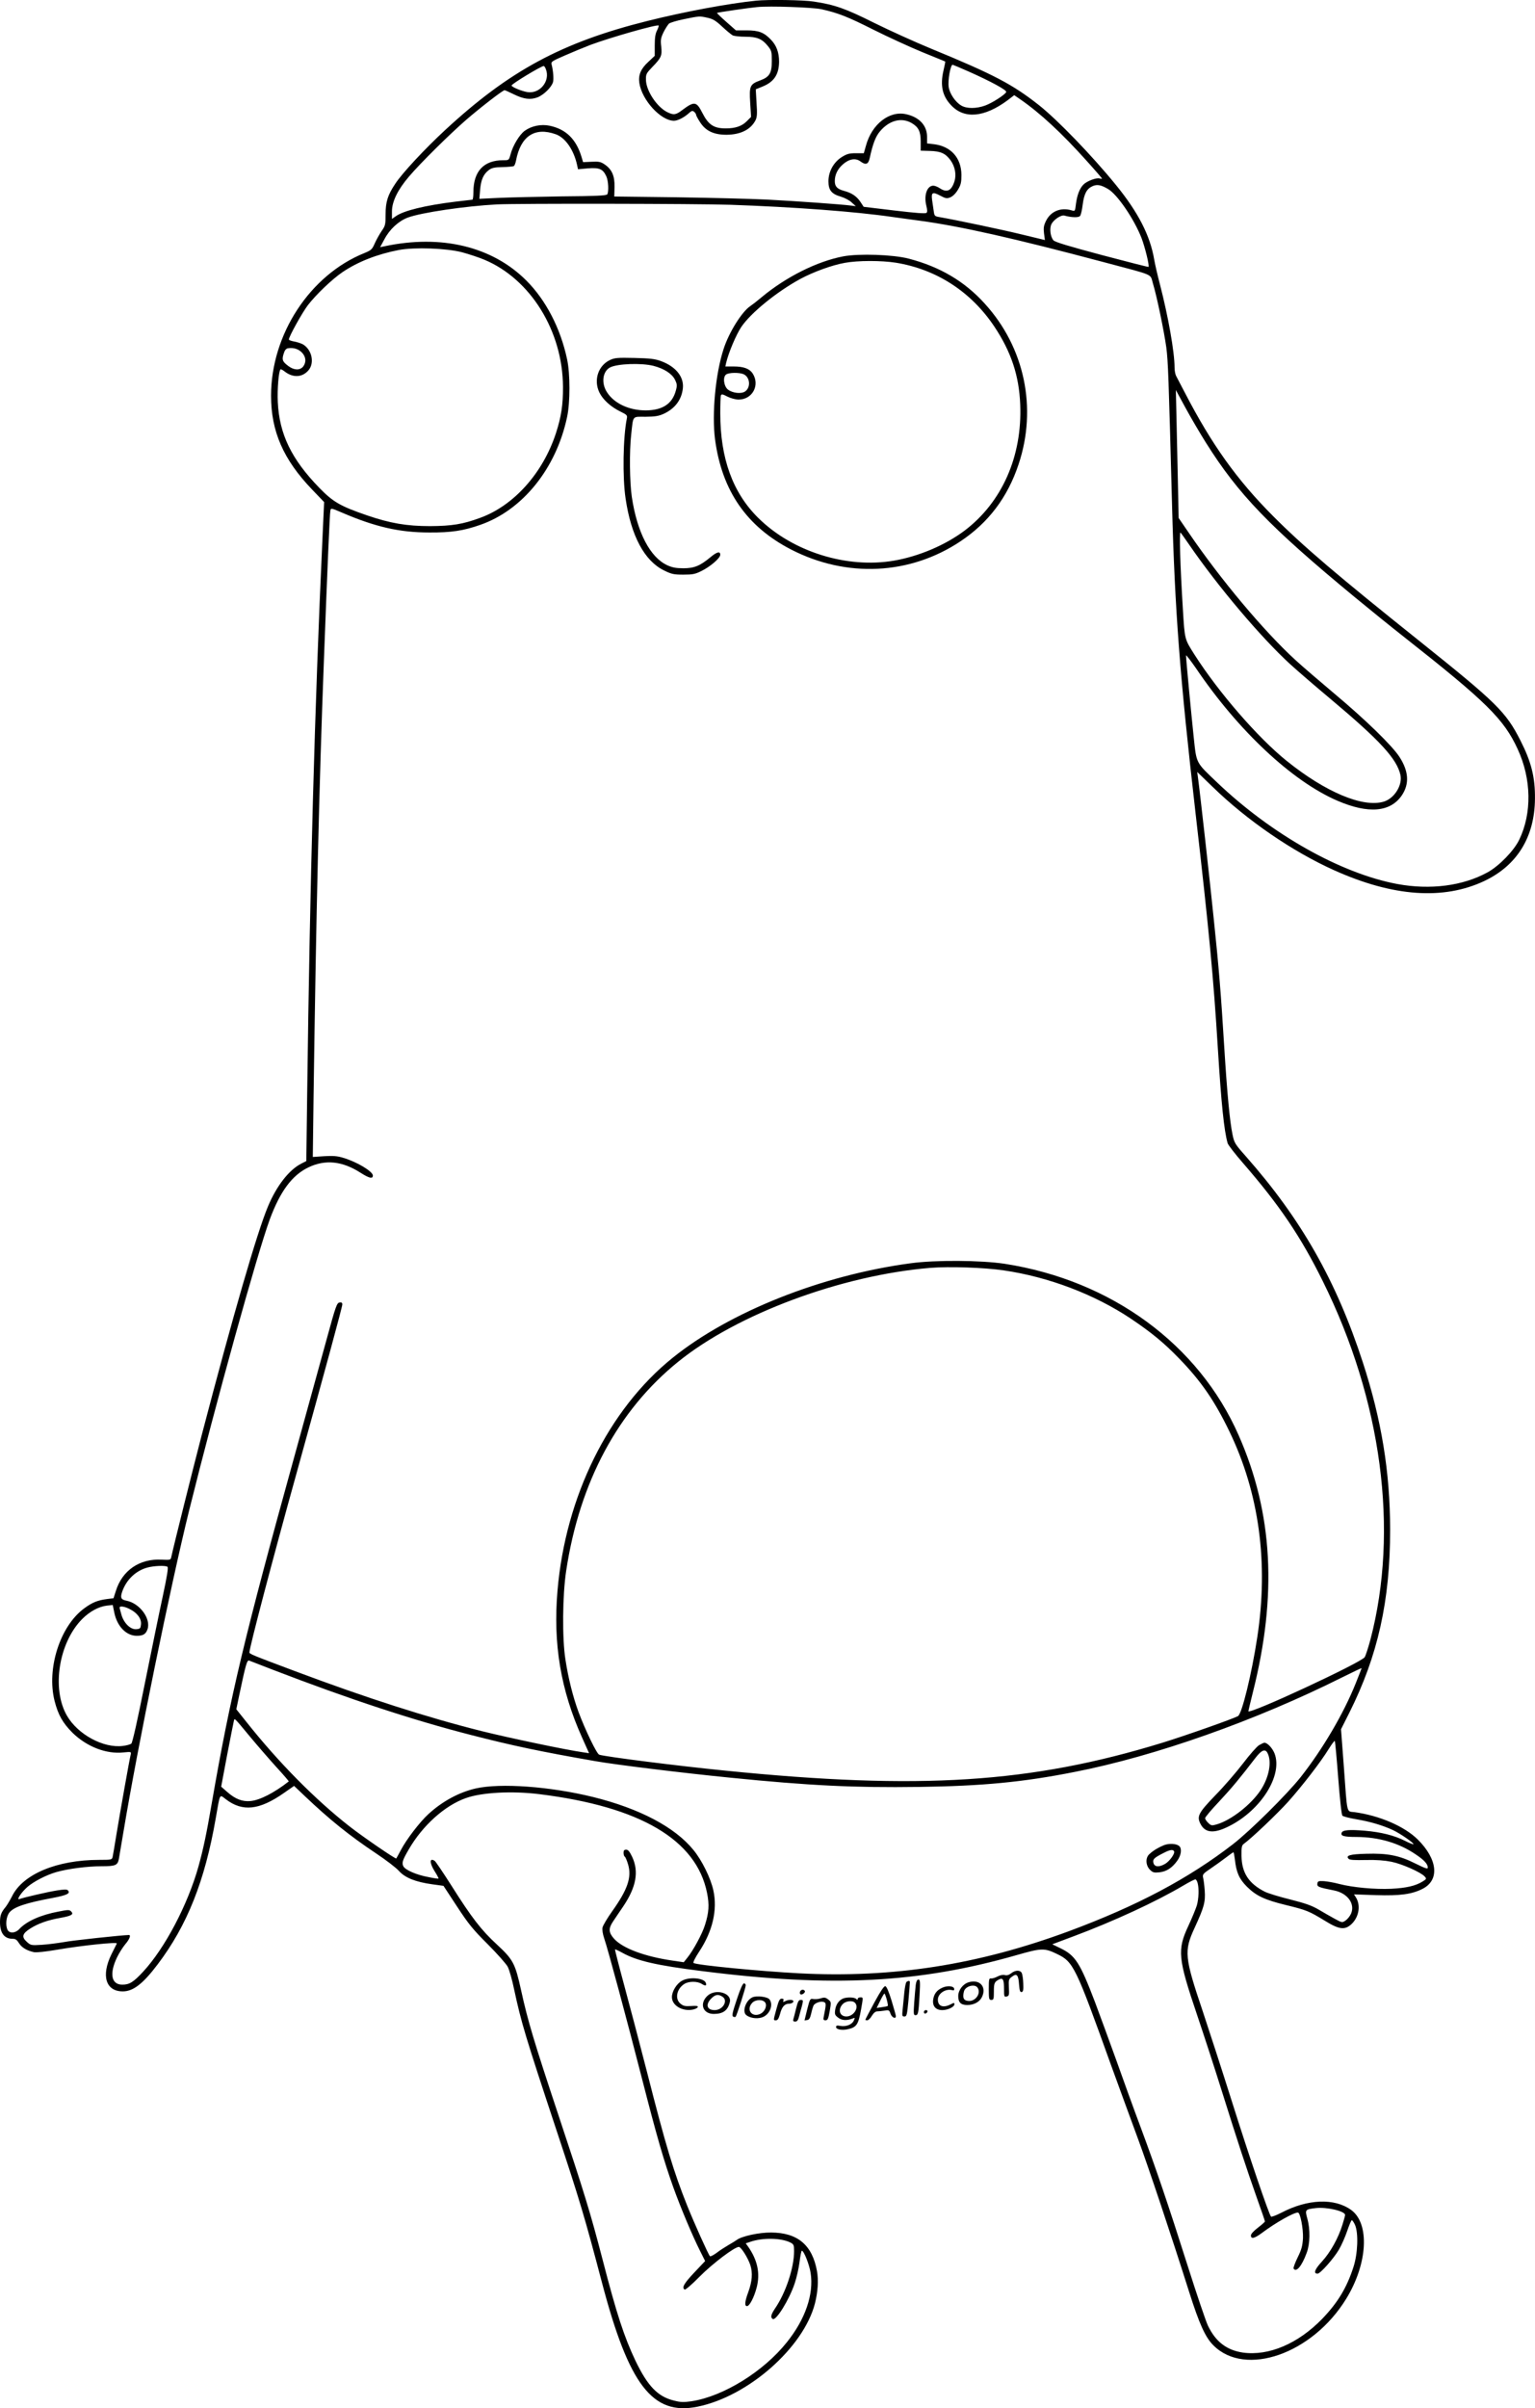 <?xml version="1.0" encoding="UTF-8"?>
<svg xmlns="http://www.w3.org/2000/svg" version="1.0" viewBox="0 0 1206.233 1891.582" preserveAspectRatio="xMidYMid meet">
  <g transform="translate(-29,1954.849) scale(0.1,-0.1)" fill="#000000" stroke="none">
    <path d="M6230 19543 c-215 -22 -561 -86 -852 -159 -673 -168 -1086 -391 -1590 -857 -160 -148 -338 -339 -392 -422 -59 -88 -76 -142 -76 -241 0 -79 -2 -89 -31 -130 -17 -25 -41 -68 -54 -97 -21 -48 -28 -54 -81 -76 -428 -172 -734 -639 -734 -1121 0 -280 97 -501 321 -735 l96 -100 -13 -285 c-61 -1317 -99 -2707 -120 -4353 l-7 -538 -39 -20 c-97 -49 -195 -176 -262 -336 -86 -205 -272 -846 -520 -1793 -76 -293 -219 -864 -241 -965 -4 -19 -10 -20 -74 -17 -173 10 -311 -84 -361 -247 l-18 -56 -49 -6 c-76 -10 -117 -26 -182 -74 -190 -140 -296 -474 -232 -727 28 -110 65 -174 141 -250 112 -109 265 -169 401 -154 60 6 61 5 56 -17 -9 -34 -83 -451 -112 -627 -14 -85 -27 -165 -30 -177 -5 -22 -10 -23 -104 -23 -333 0 -602 -112 -687 -287 -16 -31 -38 -68 -49 -82 -36 -43 -45 -67 -45 -121 0 -85 34 -130 99 -130 23 0 34 -8 50 -34 22 -35 62 -59 118 -71 19 -4 92 4 180 19 199 34 478 63 471 49 -2 -4 -21 -42 -42 -84 -83 -169 -45 -292 89 -292 81 0 158 59 273 211 233 307 372 657 457 1147 36 205 28 190 80 151 131 -100 263 -86 457 50 l79 55 82 -78 c197 -187 352 -312 565 -454 75 -50 155 -111 177 -136 48 -54 132 -87 263 -105 l87 -12 105 -160 c91 -139 124 -180 242 -298 75 -75 146 -155 158 -178 12 -23 35 -103 50 -177 57 -264 85 -358 335 -1113 181 -545 220 -677 355 -1189 212 -806 398 -1048 751 -976 397 80 833 463 923 811 23 91 29 182 16 254 -37 205 -152 302 -360 303 -95 1 -232 -29 -270 -58 -8 -6 -37 -24 -65 -40 -27 -16 -70 -43 -94 -62 -25 -18 -48 -30 -52 -26 -13 13 -125 263 -178 395 -108 270 -168 468 -317 1053 -58 226 -139 533 -180 684 -41 151 -73 276 -71 278 2 1 28 -10 58 -27 114 -63 268 -99 629 -144 1018 -129 1700 -94 2469 126 196 56 217 57 317 9 129 -62 146 -97 424 -871 71 -195 167 -458 214 -585 81 -219 257 -745 401 -1200 79 -249 127 -356 190 -418 251 -252 779 -67 1044 366 169 275 186 590 39 697 -131 95 -341 87 -548 -21 -41 -21 -78 -35 -82 -31 -16 16 -172 474 -307 903 -77 244 -181 564 -230 711 -143 424 -148 472 -63 655 75 163 85 202 79 292 -3 42 -9 88 -13 102 -5 24 0 31 58 70 34 23 89 62 120 86 31 24 58 43 61 43 2 0 7 -26 11 -57 11 -102 34 -153 95 -214 73 -72 138 -103 311 -145 159 -39 176 -46 304 -124 112 -69 156 -73 209 -22 57 56 71 147 31 209 l-14 22 173 -6 c190 -6 283 7 367 50 134 69 118 232 -40 388 -105 103 -299 187 -497 214 -63 8 -55 -27 -83 360 l-22 291 65 129 c225 449 321 880 321 1440 -1 453 -67 859 -215 1314 -208 639 -483 1123 -918 1616 -87 98 -92 106 -106 174 -21 102 -42 321 -65 691 -25 408 -42 618 -81 990 -28 278 -111 1022 -125 1120 l-6 45 119 -115 c273 -266 630 -510 957 -657 463 -208 859 -236 1181 -84 257 122 395 346 397 646 2 168 -29 290 -114 457 -114 225 -188 297 -788 777 -652 521 -920 749 -1155 985 -286 287 -483 563 -694 970 -31 60 -62 118 -68 130 -7 12 -13 42 -13 68 0 121 -50 402 -115 653 -19 72 -39 159 -45 195 -32 188 -125 370 -301 586 -187 230 -459 511 -604 626 -208 164 -354 241 -850 445 -126 52 -327 143 -446 202 -226 113 -309 142 -474 167 -81 13 -361 17 -455 7z m515 -67 c130 -29 207 -59 409 -161 110 -55 282 -134 381 -175 99 -40 181 -74 183 -75 1 -1 -5 -33 -14 -71 -27 -116 -9 -200 60 -272 103 -111 262 -96 444 39 l52 40 45 -31 c156 -107 330 -268 526 -487 66 -73 119 -135 119 -137 0 -2 -9 -2 -20 1 -27 7 -102 -22 -128 -50 -29 -31 -48 -82 -57 -150 -7 -58 -7 -59 -33 -51 -86 26 -166 -7 -203 -84 -17 -35 -20 -53 -15 -96 l7 -53 -178 43 c-150 37 -526 116 -654 138 -34 6 -37 9 -42 49 -3 23 -9 60 -12 82 -9 62 3 69 61 38 46 -24 54 -26 83 -14 20 9 42 31 59 60 23 38 27 58 27 116 -1 134 -83 225 -217 241 l-53 6 0 52 c0 88 -60 154 -163 177 -132 31 -271 -77 -317 -246 l-17 -60 -62 0 c-52 0 -71 -5 -111 -30 -64 -40 -105 -114 -105 -190 0 -70 24 -100 97 -121 30 -9 69 -29 86 -46 l32 -29 -40 5 c-66 9 -426 35 -660 47 -121 6 -440 14 -709 18 l-489 6 2 75 c2 88 -21 139 -79 178 -30 20 -45 23 -102 20 l-66 -3 -12 40 c-42 140 -122 219 -251 246 -67 14 -142 -1 -196 -40 -41 -30 -94 -117 -112 -188 -12 -43 -12 -43 -57 -43 -153 0 -234 -87 -234 -251 0 -33 -4 -59 -8 -59 -4 0 -63 -7 -130 -15 -244 -30 -410 -71 -472 -115 l-30 -21 0 59 c0 77 45 170 134 274 90 106 320 333 450 446 115 99 287 232 301 232 4 0 36 -14 70 -31 81 -40 133 -46 189 -25 49 19 112 81 122 121 6 25 1 89 -11 135 -6 24 -1 27 102 72 59 26 151 64 203 84 159 59 524 163 536 152 2 -3 -4 -20 -13 -39 -13 -24 -18 -57 -18 -117 l0 -82 -51 -48 c-59 -54 -79 -103 -70 -165 20 -135 169 -297 272 -297 30 0 83 27 121 63 19 16 25 18 38 7 8 -7 15 -17 15 -23 0 -6 14 -32 31 -58 44 -69 108 -99 208 -99 110 1 190 40 228 114 12 24 14 50 8 136 l-6 107 54 22 c90 37 128 95 129 195 0 72 -20 128 -65 174 -54 56 -95 72 -190 72 l-84 0 -76 67 c-42 37 -75 69 -73 70 3 4 258 41 316 46 98 10 436 -2 505 -17z m-895 -67 c41 -9 64 -22 113 -68 34 -32 72 -63 84 -70 12 -6 57 -11 100 -11 92 0 132 -17 177 -73 29 -36 31 -45 31 -117 0 -96 -18 -126 -91 -153 -81 -30 -87 -43 -79 -174 l7 -113 -34 -34 c-39 -39 -90 -56 -165 -56 -94 0 -136 28 -184 122 -46 91 -63 93 -159 21 -50 -38 -67 -40 -119 -14 -81 42 -164 168 -165 253 -1 44 3 51 50 100 70 72 78 89 70 161 -6 51 -4 66 18 112 14 28 34 59 43 68 10 8 63 24 118 35 122 25 122 25 185 11z m2058 -425 c166 -74 294 -143 289 -158 -6 -19 -107 -85 -164 -106 -70 -26 -148 -26 -190 0 -46 27 -91 94 -98 145 -8 51 14 175 31 175 2 0 62 -25 132 -56z m-3328 20 c35 -92 -47 -194 -145 -179 -45 7 -125 40 -125 52 0 12 232 153 253 153 4 0 12 -12 17 -26z m2874 -422 c54 -32 71 -66 71 -145 l0 -72 71 -2 c86 -2 124 -19 164 -74 35 -49 47 -113 30 -166 -24 -74 -59 -90 -115 -53 -16 11 -39 20 -51 20 -49 0 -75 -75 -55 -156 8 -33 9 -50 2 -57 -8 -8 -84 -2 -252 18 l-242 29 -25 38 c-29 44 -70 72 -129 87 -54 15 -73 34 -73 77 0 50 22 95 63 131 50 44 100 52 138 24 42 -31 62 -24 73 24 24 112 47 173 82 213 73 86 168 110 248 64z m-2797 -88 c76 -27 142 -123 168 -242 l7 -33 77 7 c90 7 118 -4 145 -61 17 -35 21 -121 8 -143 -7 -10 -88 -14 -358 -16 -192 -3 -416 -8 -498 -12 l-149 -7 6 72 c7 79 26 122 70 155 22 16 44 21 107 22 43 1 83 5 88 8 5 3 13 22 17 43 36 192 147 266 312 207z m4340 -430 c73 -42 206 -237 264 -387 27 -72 63 -217 54 -225 -1 -2 -166 40 -366 93 -262 70 -369 102 -381 116 -24 28 -32 92 -16 126 17 36 77 76 103 68 54 -15 111 -17 122 -3 7 7 16 48 21 89 11 86 32 125 77 145 36 16 66 11 122 -22z m-2967 -124 c493 -17 980 -53 1275 -96 61 -8 156 -22 212 -29 318 -43 737 -137 1448 -326 406 -108 361 -88 385 -167 31 -102 87 -373 105 -502 14 -110 18 -215 45 -1235 22 -835 62 -1353 185 -2425 106 -921 141 -1293 175 -1845 27 -437 49 -647 77 -746 5 -15 58 -84 120 -155 288 -332 455 -579 628 -929 464 -936 599 -1957 374 -2815 -17 -63 -37 -125 -45 -138 -28 -43 -914 -455 -914 -424 0 4 16 70 35 147 193 764 158 1409 -111 2019 -314 715 -1001 1218 -1839 1348 -185 28 -544 31 -740 4 -697 -93 -1421 -381 -1870 -743 -503 -405 -841 -1088 -904 -1828 -36 -416 25 -781 193 -1154 l55 -123 -47 7 c-135 19 -586 114 -795 166 -427 107 -908 261 -1462 469 -350 131 -365 138 -365 150 0 37 184 737 367 1395 234 845 363 1319 363 1338 0 13 -6 18 -22 15 -21 -3 -30 -28 -101 -288 -43 -157 -156 -568 -252 -915 -393 -1420 -504 -1883 -650 -2725 -44 -256 -68 -366 -106 -504 -85 -301 -263 -639 -434 -824 -77 -83 -108 -102 -164 -102 -86 0 -103 85 -42 213 16 34 46 81 65 104 33 38 47 73 29 73 -53 -1 -449 -43 -513 -56 -47 -8 -124 -18 -171 -21 -84 -5 -87 -5 -119 24 -42 38 -35 64 28 104 63 40 138 66 234 83 90 16 110 28 87 51 -13 14 -24 14 -99 -1 -140 -26 -252 -76 -309 -138 -30 -32 -75 -35 -91 -7 -19 37 -12 107 15 139 36 43 129 74 338 113 116 22 144 36 119 61 -7 7 -33 6 -84 -2 -71 -11 -265 -56 -296 -68 -26 -9 18 56 63 95 49 43 150 95 227 117 91 26 244 46 355 46 111 0 127 7 137 57 3 16 19 111 36 213 111 667 371 1937 516 2524 212 853 534 2014 634 2287 82 221 176 348 305 409 132 63 266 49 410 -44 66 -42 95 -49 95 -21 0 33 -128 109 -235 140 -45 14 -80 16 -148 12 l-89 -6 6 472 c20 1435 44 2455 81 3422 28 741 46 1160 51 1182 4 22 5 22 87 -13 267 -115 457 -158 692 -158 172 -1 268 14 399 60 333 116 596 442 682 846 25 114 25 342 0 456 -52 243 -166 463 -320 617 -268 268 -669 364 -1115 269 l-34 -7 33 61 c42 80 111 143 183 171 107 40 455 91 702 104 157 8 1574 6 1835 -3z m-2109 -373 c52 -14 131 -40 174 -58 363 -151 617 -560 619 -999 1 -142 -14 -236 -55 -363 -102 -314 -331 -570 -596 -666 -135 -50 -222 -64 -393 -65 -184 0 -313 22 -497 85 -209 72 -265 104 -374 216 -219 225 -314 422 -326 673 -5 101 7 243 21 257 3 3 17 -4 31 -15 67 -53 141 -49 190 9 48 58 26 161 -45 203 -15 8 -46 18 -68 22 -23 4 -42 11 -42 16 0 22 103 208 149 269 63 82 189 203 271 259 122 83 277 143 445 175 125 23 372 14 496 -18z m-1258 -788 c32 -34 35 -76 9 -110 -26 -31 -72 -29 -117 5 -46 35 -51 48 -36 96 8 27 18 40 34 43 42 7 82 -5 110 -34z m7103 -707 c255 -406 500 -661 1169 -1213 110 -91 288 -235 395 -319 639 -503 778 -640 886 -875 109 -235 113 -505 12 -713 -41 -85 -157 -205 -248 -255 -194 -107 -450 -140 -710 -92 -444 83 -988 390 -1414 796 -172 164 -163 146 -186 361 -19 179 -60 609 -60 638 0 7 35 -38 78 -100 331 -490 756 -888 1112 -1041 244 -105 417 -90 507 44 59 89 53 187 -19 299 -57 89 -268 294 -513 499 -115 97 -253 215 -305 263 -246 225 -588 632 -838 999 l-80 117 -6 288 c-3 158 -8 384 -11 502 l-5 215 76 -140 c42 -77 114 -200 160 -273z m-131 -802 c226 -329 563 -727 792 -937 59 -54 203 -178 318 -274 391 -328 522 -471 550 -598 17 -80 -48 -184 -131 -209 -164 -49 -457 74 -763 320 -227 183 -534 537 -724 834 -79 125 -77 115 -92 362 -21 342 -29 609 -18 597 5 -5 36 -48 68 -95z m-1456 -5700 c350 -51 711 -188 996 -378 161 -108 260 -189 380 -313 174 -179 280 -334 396 -574 234 -485 308 -1032 219 -1616 -44 -289 -121 -604 -152 -620 -44 -23 -415 -154 -594 -209 -1032 -317 -1905 -373 -3434 -219 -373 37 -934 108 -991 125 -19 5 -110 194 -163 336 -43 117 -80 262 -103 413 -26 166 -23 504 6 695 105 697 408 1262 882 1644 463 374 1281 678 1979 736 149 12 424 3 579 -20z m-6573 -2328 c8 -5 -3 -73 -37 -232 -27 -124 -90 -432 -141 -685 -58 -291 -97 -464 -106 -472 -8 -6 -38 -15 -67 -18 -152 -19 -352 89 -438 236 -123 210 -66 576 120 762 58 58 128 96 192 104 l47 5 12 -59 c22 -109 94 -183 177 -183 49 0 71 13 84 51 29 83 -61 205 -166 225 -41 8 -49 22 -34 67 32 96 107 168 199 193 52 14 141 18 158 6z m-297 -332 c59 -29 93 -75 89 -119 -3 -32 -6 -36 -35 -39 -46 -5 -98 45 -118 111 -8 28 -15 54 -15 59 0 14 40 9 79 -12z m1126 -477 c600 -231 1106 -397 1560 -513 319 -82 540 -129 970 -204 157 -28 687 -93 1060 -130 624 -63 981 -80 1485 -73 500 7 817 37 1226 118 634 124 1423 403 2104 744 82 41 150 73 150 71 0 -2 -21 -55 -46 -118 -96 -240 -260 -518 -433 -738 -108 -136 -397 -422 -531 -526 -350 -271 -754 -485 -1290 -684 -716 -265 -1383 -369 -2120 -331 -305 16 -803 64 -830 81 -6 4 13 42 44 89 106 160 145 328 112 480 -20 95 -90 238 -157 319 -146 180 -425 326 -789 416 -339 83 -727 111 -922 67 -131 -30 -262 -101 -371 -201 -68 -62 -174 -200 -218 -285 -18 -33 -33 -62 -35 -64 -5 -6 -257 166 -366 251 -270 211 -559 503 -812 822 l-79 99 22 106 c53 251 62 283 80 276 9 -4 93 -36 186 -72z m-178 -528 c55 -66 146 -171 202 -233 57 -62 102 -114 100 -116 -114 -89 -226 -147 -301 -154 -63 -6 -120 16 -182 71 l-48 42 46 245 c26 135 50 256 53 268 7 28 -3 37 130 -123z m8549 -322 c13 -168 26 -289 33 -296 6 -6 55 -19 109 -28 108 -18 209 -48 288 -85 56 -26 168 -103 161 -111 -3 -2 -32 9 -65 26 -85 43 -189 69 -317 80 -123 10 -174 6 -182 -16 -10 -25 18 -33 117 -33 175 -1 334 -47 468 -139 64 -43 92 -74 92 -102 0 -13 -20 -6 -97 32 -127 64 -219 82 -387 77 -128 -3 -164 -14 -138 -40 9 -9 49 -11 135 -9 84 2 147 -3 202 -14 83 -17 230 -82 260 -115 16 -18 16 -20 -16 -40 -57 -35 -129 -51 -246 -57 -127 -6 -302 10 -410 38 -40 11 -94 20 -120 22 -43 2 -48 0 -51 -20 -3 -24 9 -29 131 -53 106 -21 167 -104 134 -182 -9 -20 -28 -44 -43 -54 -26 -18 -28 -18 -83 12 -31 17 -88 49 -126 72 -56 33 -104 50 -226 81 -86 21 -176 49 -200 61 -126 64 -181 148 -183 281 -1 67 2 83 17 94 66 48 262 235 349 331 114 128 256 312 320 416 23 37 44 65 47 62 3 -3 15 -134 27 -291z m-6276 -127 c791 -98 1232 -358 1316 -775 19 -94 15 -154 -16 -252 -21 -69 -94 -203 -139 -258 l-28 -35 -89 13 c-218 32 -390 96 -458 171 -44 49 -46 81 -8 137 15 22 50 75 79 117 102 151 125 273 71 389 -20 42 -32 57 -47 57 -16 0 -21 -6 -21 -24 0 -14 4 -28 10 -31 5 -3 17 -31 26 -62 29 -100 -4 -196 -125 -366 -38 -53 -72 -111 -76 -127 -4 -19 1 -51 13 -87 29 -84 175 -626 296 -1098 117 -457 172 -647 247 -857 58 -161 150 -380 210 -499 l40 -80 -86 -91 c-80 -85 -99 -118 -75 -133 6 -4 59 42 118 102 100 101 274 233 308 233 17 0 70 -83 90 -142 20 -62 15 -128 -16 -213 -27 -73 -31 -110 -10 -110 20 0 56 69 76 146 29 111 7 215 -67 321 l-19 26 33 11 c98 35 247 32 319 -5 25 -13 28 -20 28 -67 0 -132 -66 -329 -150 -451 -32 -48 -37 -70 -18 -82 26 -17 130 151 173 280 15 44 32 120 38 168 6 48 14 88 18 88 16 0 59 -109 69 -174 26 -167 -41 -363 -186 -544 -184 -231 -498 -425 -748 -464 -63 -9 -85 -9 -140 5 -127 31 -206 113 -302 312 -89 188 -147 363 -259 796 -96 369 -141 516 -350 1144 -188 566 -237 728 -290 970 -47 213 -62 241 -190 360 -123 113 -198 210 -359 465 -65 102 -123 188 -130 192 -41 27 -42 -14 -2 -79 20 -31 34 -58 32 -60 -1 -2 -38 3 -80 12 -93 17 -180 55 -196 84 -14 27 -7 49 42 133 108 187 282 344 448 403 125 45 363 58 580 31z m5171 -697 c12 -43 9 -124 -6 -177 -9 -28 -38 -99 -66 -159 -89 -190 -83 -255 67 -698 52 -154 140 -424 195 -600 126 -402 195 -612 275 -838 35 -98 64 -182 64 -187 0 -4 -25 -26 -55 -49 -34 -26 -55 -49 -55 -61 0 -30 27 -24 84 18 111 83 251 162 285 162 19 0 43 -127 40 -202 -4 -62 -11 -88 -42 -151 -21 -43 -35 -82 -32 -87 21 -33 65 19 103 123 27 71 29 185 5 270 -19 70 -17 72 67 82 86 10 230 -24 230 -54 0 -5 -9 -40 -21 -77 -32 -104 -94 -216 -161 -289 -58 -63 -69 -95 -34 -95 21 0 126 118 167 188 20 33 49 99 65 146 16 47 32 86 37 86 4 0 16 -17 25 -37 28 -64 22 -228 -13 -333 -52 -161 -123 -278 -244 -404 -190 -196 -420 -294 -624 -266 -128 19 -215 86 -275 212 -17 36 -87 243 -156 460 -157 495 -251 771 -372 1096 -53 141 -140 382 -194 534 -55 152 -129 354 -165 450 -119 312 -155 368 -274 425 l-62 30 168 63 c313 117 647 271 863 399 47 28 89 49 95 48 5 -2 12 -14 16 -28z M6917 17535 c-205 -39 -450 -161 -642 -321 -33 -28 -73 -59 -88 -69 -66 -43 -169 -207 -211 -338 -64 -196 -93 -511 -67 -710 54 -404 249 -685 598 -865 436 -224 934 -200 1331 65 219 146 370 345 456 604 148 442 48 919 -266 1263 -158 175 -352 289 -597 353 -123 32 -390 41 -514 18z m413 -50 c320 -52 591 -228 774 -502 132 -198 194 -385 203 -611 17 -407 -143 -769 -438 -992 -151 -113 -357 -201 -553 -235 -372 -64 -799 70 -1067 335 -201 198 -299 468 -299 822 0 69 2 133 5 141 5 11 14 10 52 -10 26 -13 64 -23 87 -23 109 0 170 114 110 206 -25 37 -71 54 -149 54 l-65 0 6 28 c20 83 78 220 119 282 73 109 276 275 463 377 102 55 249 109 351 127 103 19 286 19 401 1z m-1196 -876 c51 -24 57 -105 10 -136 -31 -20 -97 -12 -133 15 -33 25 -43 99 -15 119 22 16 104 17 138 2z M5084 16721 c-93 -43 -131 -158 -84 -255 27 -56 89 -113 165 -150 51 -25 56 -30 51 -54 -30 -145 -35 -465 -10 -629 43 -293 148 -490 302 -565 59 -29 76 -33 152 -33 73 0 93 4 141 28 70 34 149 102 149 128 0 30 -27 23 -78 -20 -81 -67 -127 -86 -212 -86 -57 0 -87 6 -125 23 -136 62 -238 257 -280 537 -17 114 -20 358 -5 490 17 154 6 140 113 140 74 1 102 5 142 23 89 41 141 110 151 200 10 90 -55 171 -171 214 -49 18 -87 22 -210 25 -132 3 -155 1 -191 -16z m341 -46 c84 -22 146 -62 169 -109 17 -35 18 -45 7 -85 -28 -105 -105 -155 -236 -156 -132 0 -250 55 -306 144 -45 70 -34 161 24 193 56 30 246 37 342 13z M10184 5841 c-18 -11 -74 -75 -125 -142 -52 -68 -149 -181 -217 -250 -135 -140 -149 -167 -118 -227 37 -72 107 -77 225 -17 251 126 422 399 357 570 -17 43 -56 85 -80 85 -6 0 -25 -9 -42 -19z m66 -61 c36 -68 13 -191 -54 -293 -76 -114 -231 -235 -344 -268 -39 -11 -44 -11 -67 11 -14 13 -25 30 -25 38 0 7 49 66 110 130 99 106 162 182 288 346 46 59 74 70 92 36z M9438 5056 c-42 -17 -84 -41 -115 -70 -33 -28 -31 -88 3 -123 22 -22 32 -25 73 -21 57 6 101 34 142 91 32 44 38 97 15 116 -22 19 -78 22 -118 7z m79 -51 c5 -18 -36 -75 -69 -95 -48 -29 -86 -27 -94 6 -7 29 4 40 81 79 50 26 75 29 82 10z M8237 4050 c-18 -14 -34 -19 -50 -15 -15 4 -38 0 -58 -11 -19 -10 -42 -17 -51 -15 -16 2 -18 -7 -18 -83 0 -79 2 -86 20 -86 18 0 20 7 20 63 0 69 4 78 39 97 32 17 41 1 41 -77 0 -57 1 -61 21 -56 19 5 20 12 17 71 -3 61 -1 66 25 85 37 28 50 14 55 -63 4 -48 8 -60 20 -58 13 2 15 16 13 68 -1 35 -7 72 -12 82 -13 24 -50 23 -82 -2z M5650 3991 c-42 -22 -80 -83 -80 -129 0 -65 81 -114 164 -98 19 4 36 12 39 19 4 10 -9 12 -52 9 -46 -3 -61 0 -83 18 -46 36 -32 116 29 155 34 23 105 23 139 0 28 -18 40 -14 30 10 -14 37 -128 48 -186 16z M7486 3958 c-3 -24 -8 -87 -12 -140 -6 -84 -5 -98 9 -98 22 0 25 13 33 154 6 109 5 126 -9 126 -10 0 -17 -14 -21 -42z M7414 3982 c-6 -4 -14 -43 -18 -87 -4 -44 -10 -104 -13 -132 -5 -48 -4 -53 14 -53 18 0 21 11 32 128 6 70 11 133 11 140 0 14 -10 15 -26 4z M7903 3979 c-46 -13 -83 -62 -83 -109 0 -50 21 -70 71 -70 51 0 95 23 114 60 41 80 -14 145 -102 119z m69 -43 c30 -44 -17 -110 -73 -104 -37 3 -47 25 -34 75 10 41 85 62 107 29z M6080 3844 c-34 -102 -40 -128 -29 -135 8 -4 17 -5 20 -1 9 10 79 228 79 247 0 8 -6 15 -14 15 -9 0 -29 -44 -56 -126z M7161 3820 c-39 -72 -71 -133 -71 -136 0 -2 7 -4 15 -4 9 0 25 16 36 35 14 23 29 35 42 35 12 0 38 3 58 6 34 6 37 4 47 -25 11 -30 42 -44 42 -18 0 6 -16 62 -34 122 -22 71 -39 111 -49 113 -10 2 -37 -38 -86 -128z m97 24 c7 -26 11 -49 8 -51 -2 -3 -23 -7 -46 -10 l-41 -6 28 57 c15 31 30 56 33 56 3 0 11 -21 18 -46z M7695 3936 c-43 -19 -66 -49 -72 -94 -7 -51 20 -82 72 -82 43 0 95 25 95 46 0 13 -3 13 -30 -1 -58 -30 -100 -15 -100 37 0 48 60 88 111 75 15 -4 19 -1 17 11 -4 22 -53 26 -93 8z M6577 3905 c-4 -8 -2 -17 4 -21 12 -7 41 15 33 27 -8 14 -31 11 -37 -6z M5850 3873 c-66 -61 -38 -143 49 -143 73 0 110 27 126 92 18 72 -111 109 -175 51z m119 -9 c44 -31 1 -104 -63 -104 -61 0 -74 43 -27 91 33 33 56 36 90 13z M6204 3861 c-53 -23 -84 -112 -50 -140 27 -22 78 -31 118 -20 63 16 99 97 65 143 -16 21 -99 31 -133 17z m100 -43 c15 -25 -4 -70 -38 -87 -67 -32 -115 32 -65 86 27 28 85 29 103 1z M6730 3850 c-14 -4 -36 -5 -50 -3 -24 4 -26 1 -47 -82 l-21 -86 21 3 c16 2 23 15 32 53 6 28 15 56 19 63 12 19 56 34 78 26 21 -6 21 -16 2 -111 -6 -28 -4 -33 13 -33 17 0 22 11 33 72 12 70 12 72 -10 90 -24 19 -31 20 -70 8z M6915 3851 c-33 -14 -56 -47 -62 -89 -5 -34 -2 -42 23 -61 29 -23 70 -25 117 -6 16 7 16 5 6 -18 -14 -31 -61 -49 -106 -41 -25 5 -33 3 -33 -9 0 -19 47 -28 93 -17 68 15 82 36 103 153 18 102 18 97 -6 97 -11 0 -20 -5 -20 -12 0 -9 -3 -9 -12 0 -14 14 -73 15 -103 3z m93 -33 c36 -36 -9 -108 -67 -108 -53 0 -69 54 -29 97 24 25 76 31 96 11z M6392 3771 c-26 -95 -26 -91 -4 -91 13 0 21 13 31 47 15 59 36 83 71 83 16 0 30 7 34 15 6 18 -34 21 -64 5 -16 -8 -18 -8 -14 5 4 10 0 15 -13 15 -16 0 -24 -15 -41 -79z M6546 3773 c-9 -38 -19 -76 -22 -85 -4 -13 0 -18 15 -18 15 0 23 10 31 43 6 23 15 58 21 77 12 48 12 50 -10 50 -15 0 -22 -14 -35 -67z M7550 3744 c0 -17 22 -14 28 4 2 7 -3 12 -12 12 -9 0 -16 -7 -16 -16z"></path>
  </g>
</svg>
